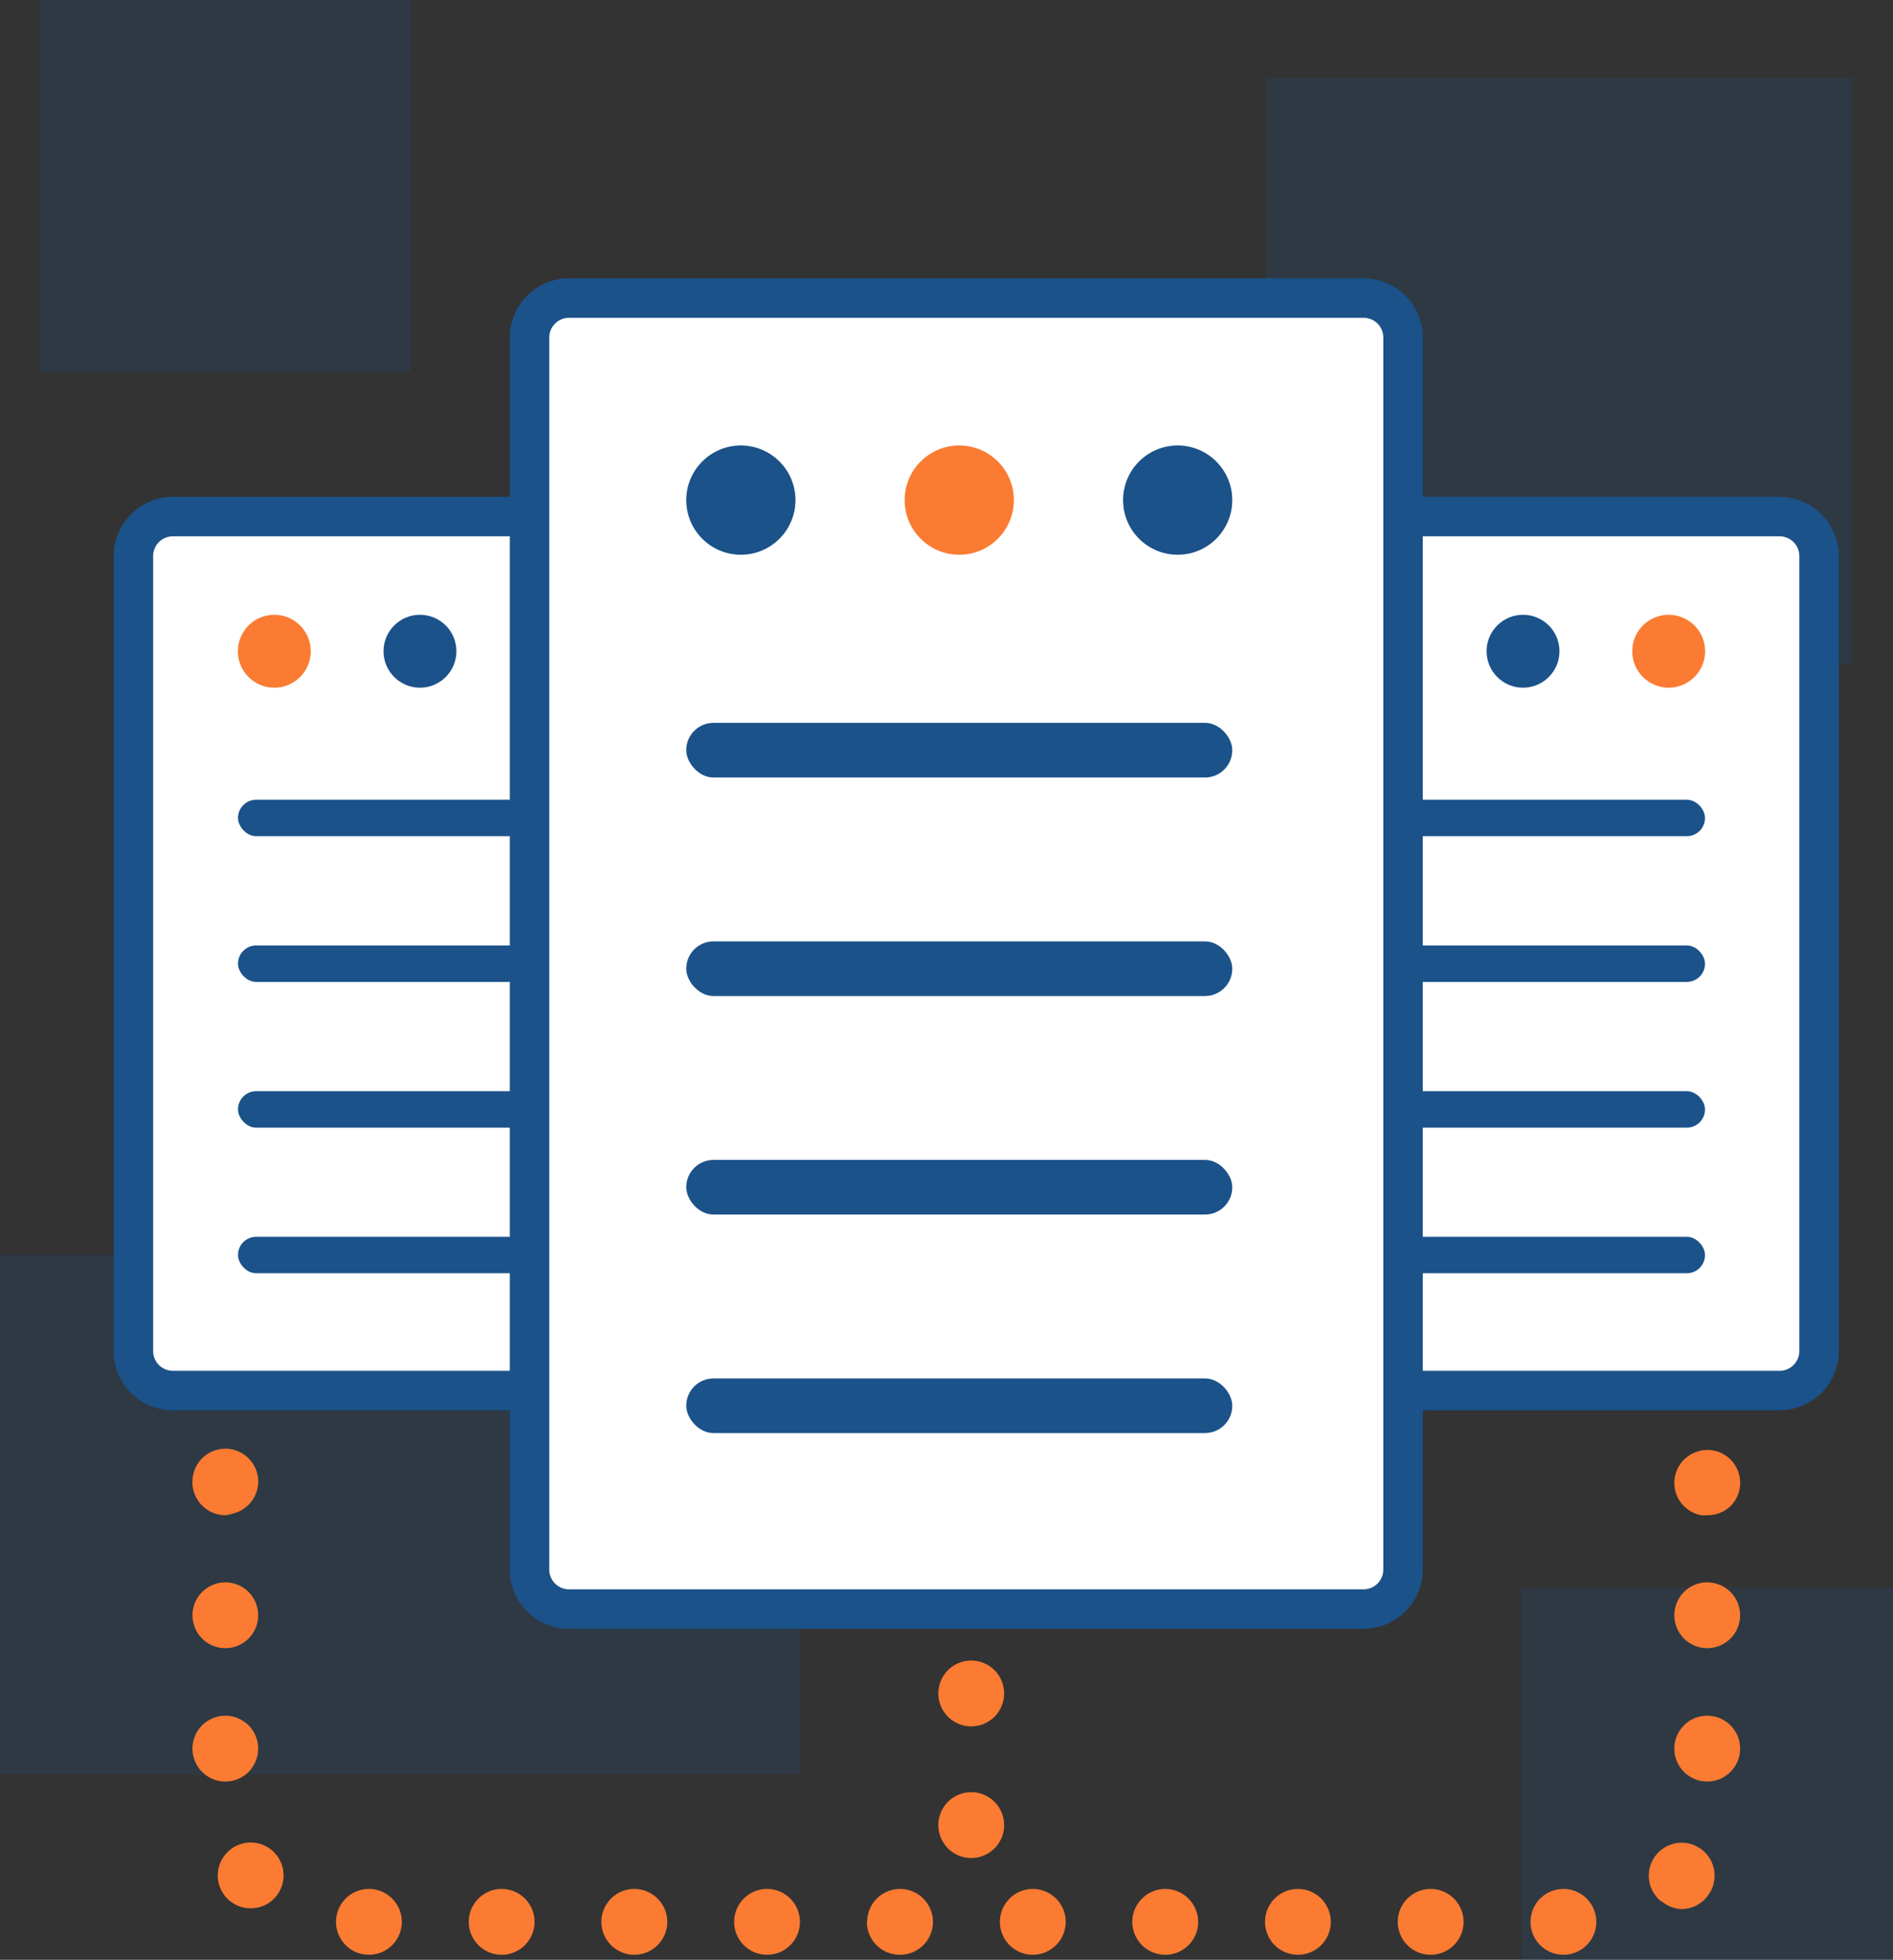 <svg xmlns="http://www.w3.org/2000/svg" viewBox="0 0 143.88 148.87"><rect x="0" y="0" width="143.88" height="148.87" fill="#333333" stroke="none"/><defs><style>.cls-1,.cls-3{fill:#1b5289;}.cls-1{opacity:0.2;}.cls-2{fill:#fff;}.cls-4{fill:#fb7b32;}</style></defs><g id="Icons"><rect class="cls-1" x="115.64" y="120.63" width="28.24" height="28.24"/><rect class="cls-1" x="96.25" y="5.95" width="44.56" height="44.56"/><rect class="cls-1" y="95.33" width="60.79" height="39.43"/><rect class="cls-1" x="3.01" width="28.24" height="28.24"/><rect class="cls-2" x="10.14" y="39.24" width="44.26" height="66.39" rx="3"/><path class="cls-3" d="M51.41,107.13H13.14a4.5,4.5,0,0,1-4.5-4.5V42.24a4.51,4.51,0,0,1,4.5-4.5H51.41a4.51,4.51,0,0,1,4.5,4.5v60.39A4.5,4.5,0,0,1,51.41,107.13ZM13.14,40.74a1.5,1.5,0,0,0-1.5,1.5v60.39a1.5,1.5,0,0,0,1.5,1.5H51.41a1.5,1.5,0,0,0,1.5-1.5V42.24a1.5,1.5,0,0,0-1.5-1.5Z"/><circle class="cls-4" cx="42.99" cy="49.47" r="2.77"/><circle class="cls-3" cx="31.92" cy="49.47" r="2.77"/><circle class="cls-4" cx="20.85" cy="49.47" r="2.77"/><rect class="cls-3" x="18.09" y="60.75" width="27.66" height="2.77" rx="1.38"/><rect class="cls-3" x="18.09" y="71.82" width="27.66" height="2.77" rx="1.38"/><rect class="cls-3" x="18.09" y="82.89" width="27.66" height="2.77" rx="1.38"/><rect class="cls-3" x="18.09" y="93.95" width="27.66" height="2.77" rx="1.38"/><rect class="cls-2" x="93.99" y="39.24" width="44.26" height="66.39" rx="3"/><path class="cls-3" d="M135.25,107.13H97a4.5,4.5,0,0,1-4.5-4.5V42.24a4.51,4.51,0,0,1,4.5-4.5h38.26a4.51,4.51,0,0,1,4.5,4.5v60.39A4.5,4.5,0,0,1,135.25,107.13ZM97,40.74a1.5,1.5,0,0,0-1.5,1.5v60.39a1.5,1.5,0,0,0,1.5,1.5h38.26a1.5,1.5,0,0,0,1.5-1.5V42.24a1.5,1.5,0,0,0-1.5-1.5Z"/><circle class="cls-4" cx="126.83" cy="49.47" r="2.77"/><circle class="cls-3" cx="115.76" cy="49.47" r="2.77"/><circle class="cls-4" cx="104.7" cy="49.47" r="2.77"/><rect class="cls-3" x="101.93" y="60.75" width="27.66" height="2.77" rx="1.38"/><rect class="cls-3" x="101.93" y="71.82" width="27.66" height="2.77" rx="1.38"/><rect class="cls-3" x="101.93" y="82.89" width="27.66" height="2.77" rx="1.38"/><rect class="cls-3" x="101.93" y="93.95" width="27.66" height="2.77" rx="1.38"/><rect class="cls-2" x="40.25" y="22.64" width="66.39" height="99.59" rx="3"/><path class="cls-3" d="M103.64,123.73H43.25a4.5,4.5,0,0,1-4.5-4.5V25.64a4.5,4.5,0,0,1,4.5-4.5h60.39a4.51,4.51,0,0,1,4.5,4.5v93.59A4.51,4.51,0,0,1,103.64,123.73ZM43.25,24.14a1.5,1.5,0,0,0-1.5,1.5v93.59a1.5,1.5,0,0,0,1.5,1.5h60.39a1.5,1.5,0,0,0,1.5-1.5V25.64a1.5,1.5,0,0,0-1.5-1.5Z"/><circle class="cls-3" cx="89.51" cy="37.99" r="4.15"/><circle class="cls-4" cx="72.91" cy="37.99" r="4.15"/><circle class="cls-3" cx="56.31" cy="37.99" r="4.15"/><rect class="cls-3" x="52.16" y="54.91" width="41.5" height="4.15" rx="2.07"/><rect class="cls-3" x="52.16" y="71.51" width="41.5" height="4.15" rx="2.07"/><rect class="cls-3" x="52.16" y="88.11" width="41.5" height="4.15" rx="2.07"/><rect class="cls-3" x="52.16" y="104.71" width="41.5" height="4.15" rx="2.07"/><path class="cls-4" d="M17.12,115.1a2.49,2.49,0,0,1-1.76-.74,1.91,1.91,0,0,1-.31-.38,2.22,2.22,0,0,1-.23-.43,2.16,2.16,0,0,1-.19-1,2.49,2.49,0,0,1,.73-1.77,2.53,2.53,0,0,1,2.25-.69,2.57,2.57,0,0,1,.47.15,2.22,2.22,0,0,1,.43.23,1.91,1.91,0,0,1,.38.31,2.5,2.5,0,0,1,.74,1.77,2.61,2.61,0,0,1-.05.48,2.57,2.57,0,0,1-.15.47,2.22,2.22,0,0,1-.23.43,2.43,2.43,0,0,1-.69.69,2.22,2.22,0,0,1-.43.23,2.57,2.57,0,0,1-.47.15A2.63,2.63,0,0,1,17.12,115.1Z"/><path class="cls-4" d="M116.33,146a2.5,2.5,0,0,1,2.5-2.51h0a2.5,2.5,0,0,1,2.5,2.51h0a2.5,2.5,0,0,1-2.5,2.49h0A2.5,2.5,0,0,1,116.33,146Zm-10.09,0a2.5,2.5,0,0,1,2.5-2.51h0a2.5,2.5,0,0,1,2.5,2.51h0a2.5,2.5,0,0,1-2.5,2.49h0A2.5,2.5,0,0,1,106.24,146Zm-10.09,0a2.5,2.5,0,0,1,2.5-2.51h0a2.5,2.5,0,0,1,2.5,2.51h0a2.5,2.5,0,0,1-2.5,2.49h0A2.5,2.5,0,0,1,96.15,146Zm-10.09,0a2.51,2.51,0,0,1,2.5-2.51h0A2.51,2.51,0,0,1,91.07,146h0a2.5,2.5,0,0,1-2.51,2.49h0A2.51,2.51,0,0,1,86.06,146ZM76,146a2.5,2.5,0,0,1,2.5-2.51h0A2.5,2.5,0,0,1,81,146h0a2.5,2.5,0,0,1-2.5,2.49h0A2.5,2.5,0,0,1,76,146Zm-10.09,0a2.5,2.5,0,0,1,2.5-2.51h0a2.5,2.5,0,0,1,2.5,2.51h0a2.5,2.5,0,0,1-2.5,2.49h0A2.5,2.5,0,0,1,65.89,146ZM55.8,146a2.5,2.5,0,0,1,2.5-2.51h0A2.5,2.5,0,0,1,60.8,146h0a2.5,2.5,0,0,1-2.5,2.49h0A2.5,2.5,0,0,1,55.8,146Zm-10.09,0a2.5,2.5,0,0,1,2.5-2.51h0A2.51,2.51,0,0,1,50.72,146h0a2.51,2.51,0,0,1-2.51,2.49h0A2.5,2.5,0,0,1,45.71,146Zm-10.08,0a2.5,2.5,0,0,1,2.5-2.51h0a2.5,2.5,0,0,1,2.5,2.51h0a2.5,2.5,0,0,1-2.5,2.49h0A2.5,2.5,0,0,1,35.63,146Zm-10.09,0a2.5,2.5,0,0,1,2.5-2.51h0a2.5,2.5,0,0,1,2.5,2.51h0a2.5,2.5,0,0,1-2.5,2.49h0A2.5,2.5,0,0,1,25.54,146Zm100.74-1.55a2.5,2.5,0,0,1-.43-3.51h0a2.5,2.5,0,0,1,3.51-.43h0a2.5,2.5,0,0,1,.43,3.51h0a2.49,2.49,0,0,1-2,1h0A2.48,2.48,0,0,1,126.28,144.41ZM17.08,144a2.5,2.5,0,0,1,.44-3.51h0a2.5,2.5,0,0,1,3.51.44h0a2.51,2.51,0,0,1-.44,3.51h0a2.5,2.5,0,0,1-1.53.52h0A2.51,2.51,0,0,1,17.08,144Zm110.18-11.17a2.5,2.5,0,0,1,2.5-2.5h0a2.5,2.5,0,0,1,2.5,2.5h0a2.5,2.5,0,0,1-2.5,2.5h0A2.5,2.5,0,0,1,127.26,132.79Zm-112.63,0a2.5,2.5,0,0,1,2.5-2.5h0a2.49,2.49,0,0,1,2.49,2.5h0a2.49,2.49,0,0,1-2.49,2.5h0A2.5,2.5,0,0,1,14.63,132.77ZM127.26,122.7a2.5,2.5,0,0,1,2.5-2.5h0a2.5,2.5,0,0,1,2.5,2.5h0a2.5,2.5,0,0,1-2.5,2.5h0A2.5,2.5,0,0,1,127.26,122.7Zm-112.63,0a2.5,2.5,0,0,1,2.5-2.5h0a2.49,2.49,0,0,1,2.49,2.5h0a2.49,2.49,0,0,1-2.49,2.5h0A2.5,2.5,0,0,1,14.63,122.68Z"/><path class="cls-4" d="M129.76,115.1a2.72,2.72,0,0,1-.49,0,2.84,2.84,0,0,1-.47-.15,2.55,2.55,0,0,1-.43-.23,2.72,2.72,0,0,1-.38-.31,2.5,2.5,0,0,1,0-3.53,2.72,2.72,0,0,1,.38-.31,2.55,2.55,0,0,1,.43-.23,4.26,4.26,0,0,1,.47-.15,2.5,2.5,0,0,1,2.26,4.22A2.52,2.52,0,0,1,129.76,115.1Z"/><path class="cls-4" d="M71.32,138.64a2.5,2.5,0,0,1,2.5-2.5h0a2.5,2.5,0,0,1,2.5,2.5h0a2.5,2.5,0,0,1-2.5,2.5h0A2.5,2.5,0,0,1,71.32,138.64Zm0-10a2.5,2.5,0,0,1,2.5-2.5h0a2.5,2.5,0,0,1,2.5,2.5h0a2.5,2.5,0,0,1-2.5,2.5h0A2.5,2.5,0,0,1,71.32,128.64Z"/></g></svg>